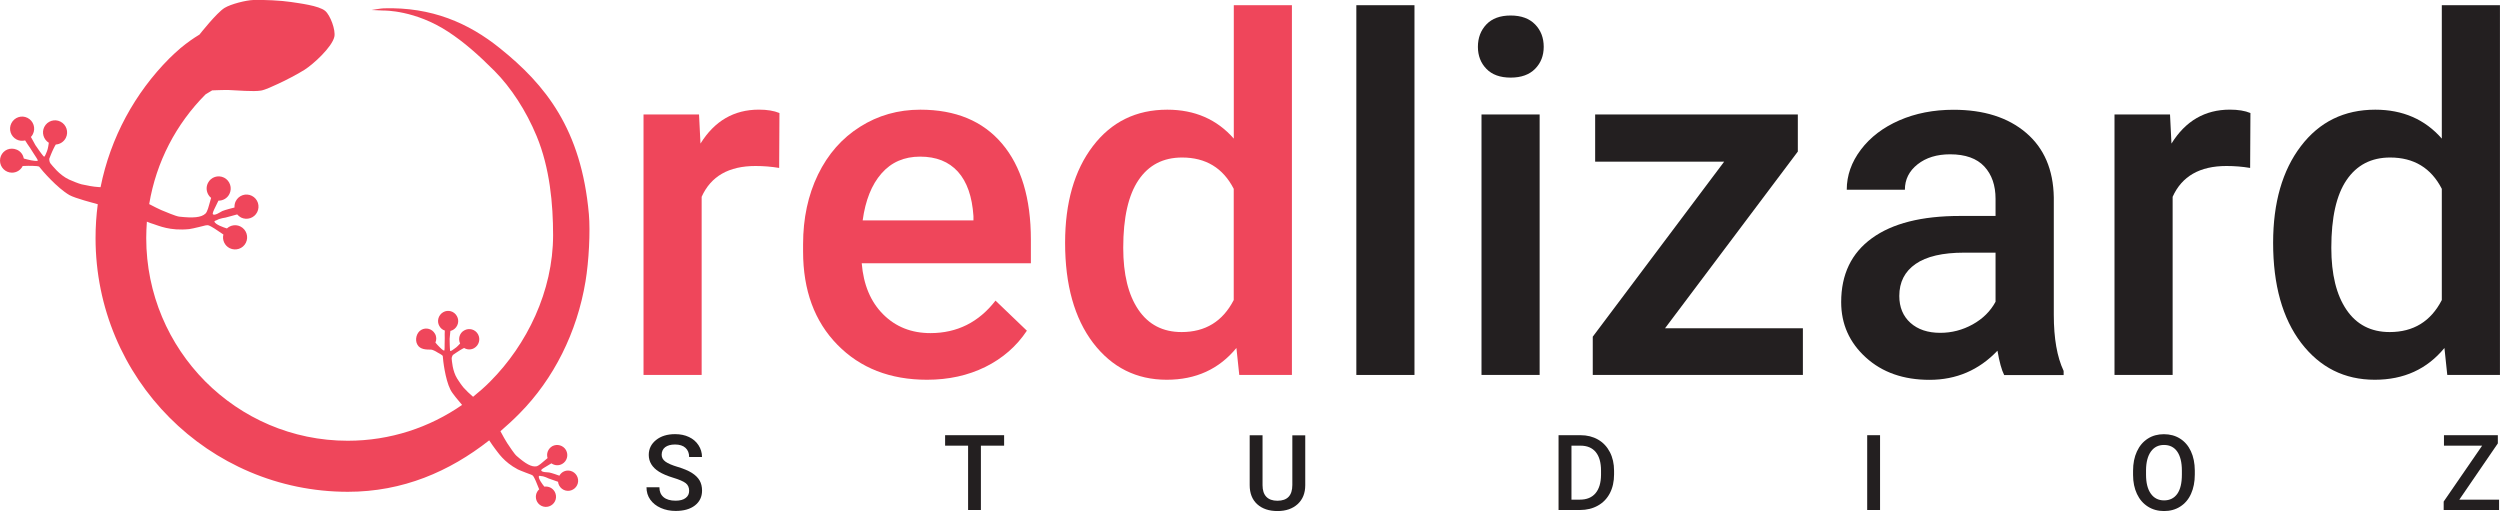 <?xml version="1.0" encoding="UTF-8"?>
<svg xmlns="http://www.w3.org/2000/svg" width="181" height="37" viewBox="0 0 181 37" fill="none">
  <path d="M42.391 20.371C42.635 18.913 42.744 16.769 42.635 15.506C42.087 9.344 39.488 6.136 36.193 3.492C33.914 1.657 31.247 0.5 27.78 0.602C27.595 0.606 26.895 0.725 26.895 0.725L27.772 0.763C27.839 0.763 30.055 0.729 32.452 2.301C33.586 3.043 34.639 3.967 35.814 5.149C36.994 6.34 38.085 8.001 38.856 9.861C39.812 12.175 40.044 14.781 40.044 17.027C40.044 21.083 38.144 24.956 35.498 27.613C35.106 28.012 34.685 28.376 34.251 28.728C34.049 28.563 33.708 28.232 33.569 28.071C33.438 27.923 33.206 27.584 33.101 27.414C32.747 26.842 32.722 26.117 32.701 25.965C32.688 25.867 32.785 25.702 32.785 25.702C32.785 25.702 32.962 25.583 33.025 25.537C33.088 25.49 33.278 25.376 33.341 25.333C33.451 25.261 33.581 25.206 33.602 25.194C33.821 25.325 34.095 25.338 34.327 25.206C34.681 25.003 34.803 24.554 34.609 24.202C34.411 23.846 33.965 23.719 33.611 23.922C33.278 24.1 33.151 24.515 33.312 24.872C33.291 24.888 33.063 25.151 32.932 25.223C32.844 25.287 32.629 25.456 32.595 25.405C32.574 25.367 32.562 24.969 32.562 24.969L32.553 24.528L32.587 24.168L32.608 23.96C32.675 23.935 32.739 23.922 32.802 23.884C33.156 23.681 33.278 23.232 33.08 22.888C32.882 22.528 32.435 22.401 32.086 22.604C31.736 22.808 31.61 23.257 31.808 23.6C31.896 23.765 32.039 23.88 32.204 23.931L32.195 24.189C32.195 24.189 32.208 24.749 32.191 24.922C32.183 25.037 32.208 25.405 32.149 25.384C32.06 25.367 31.9 25.206 31.833 25.139C31.761 25.079 31.593 24.884 31.525 24.804C31.61 24.6 31.61 24.367 31.492 24.164C31.294 23.808 30.847 23.681 30.497 23.884C30.148 24.083 30.021 24.609 30.219 24.952C30.417 25.312 30.864 25.312 31.214 25.312C31.306 25.312 31.563 25.439 31.656 25.507C31.744 25.562 31.93 25.647 32.01 25.723C32.027 25.736 32.056 25.761 32.056 25.766C32.073 26.067 32.225 27.44 32.608 28.207C32.739 28.482 33.215 29.033 33.455 29.317C31.104 30.948 28.256 31.91 25.177 31.91C21.14 31.91 17.505 30.266 14.859 27.613C12.217 24.948 10.587 21.286 10.587 17.231C10.587 16.832 10.608 16.438 10.633 16.048C10.819 16.125 10.996 16.192 11.101 16.218C11.472 16.332 12.302 16.731 13.696 16.587C13.936 16.561 14.876 16.32 14.876 16.32C14.876 16.32 15.032 16.294 15.078 16.311C15.196 16.337 15.457 16.502 15.546 16.557C15.655 16.625 16.017 16.871 16.173 16.977C16.076 17.366 16.258 17.782 16.628 17.968C17.058 18.18 17.585 18.011 17.8 17.578C18.015 17.146 17.842 16.62 17.412 16.4C17.079 16.231 16.687 16.299 16.43 16.54C16.203 16.472 15.571 16.252 15.525 16.04C15.512 15.993 15.664 15.955 15.706 15.934C15.9 15.811 16.334 15.752 16.334 15.752L17.172 15.523C17.248 15.608 17.34 15.688 17.45 15.748C17.88 15.959 18.406 15.79 18.621 15.358C18.84 14.925 18.668 14.396 18.238 14.18C17.808 13.959 17.281 14.137 17.067 14.569C16.995 14.713 16.97 14.866 16.978 15.023C16.89 15.044 16.287 15.197 16.093 15.281C15.933 15.362 15.558 15.629 15.419 15.519C15.356 15.464 15.504 15.167 15.504 15.167L15.815 14.527C16.14 14.531 16.456 14.358 16.612 14.04C16.826 13.612 16.654 13.082 16.224 12.862C15.794 12.646 15.268 12.815 15.053 13.252C14.863 13.624 14.973 14.078 15.284 14.328L15.137 14.845C15.137 14.845 15.019 15.336 14.876 15.464C14.568 15.752 13.987 15.798 12.967 15.684C12.715 15.65 11.986 15.336 11.674 15.209C11.484 15.129 11.126 14.947 10.802 14.777C11.312 11.705 12.765 8.963 14.867 6.848C14.876 6.84 14.889 6.831 14.897 6.823L15.36 6.543C15.36 6.543 16.27 6.505 16.569 6.518C17.155 6.535 18.33 6.653 18.908 6.556C19.215 6.501 19.792 6.225 20.079 6.094C20.635 5.844 21.532 5.378 22.05 5.051C22.695 4.64 24.039 3.411 24.207 2.661C24.313 2.187 23.917 1.102 23.542 0.788C23.083 0.403 21.654 0.237 21.065 0.144C20.353 0.034 19.064 -0.025 18.343 -1.84798e-05C17.804 0.017 16.725 0.292 16.266 0.568C15.693 0.911 14.438 2.509 14.438 2.509H14.434C13.983 2.78 13.54 3.094 13.102 3.458L13.047 3.5V3.505C12.786 3.729 12.525 3.967 12.26 4.229C9.774 6.725 8 9.95 7.28 13.552C7.204 13.544 7.137 13.54 7.099 13.54C6.825 13.531 6.172 13.412 5.907 13.345C5.675 13.285 5.224 13.103 5.005 13.002C4.285 12.671 3.771 11.963 3.653 11.832C3.568 11.734 3.564 11.505 3.564 11.505C3.564 11.505 3.657 11.268 3.691 11.179C3.72 11.095 3.834 10.853 3.872 10.772C3.935 10.637 4.019 10.489 4.04 10.463C4.335 10.446 4.617 10.272 4.765 9.984C4.984 9.552 4.807 9.022 4.377 8.806C3.948 8.586 3.425 8.759 3.206 9.192C3 9.603 3.151 10.099 3.535 10.336C3.53 10.378 3.476 10.781 3.404 10.946C3.349 11.056 3.252 11.378 3.181 11.34C3.139 11.319 2.865 10.942 2.865 10.942L2.561 10.505L2.355 10.128L2.237 9.916C2.296 9.857 2.342 9.793 2.38 9.713C2.599 9.281 2.422 8.751 1.993 8.535C1.563 8.314 1.041 8.492 0.822 8.925C0.607 9.357 0.775 9.882 1.209 10.103C1.407 10.204 1.622 10.213 1.82 10.166L1.984 10.425C1.984 10.425 2.355 10.959 2.46 11.15C2.524 11.268 2.793 11.616 2.726 11.641C2.625 11.675 2.359 11.624 2.254 11.607C2.136 11.586 1.841 11.51 1.727 11.48C1.677 11.222 1.517 10.984 1.268 10.861C1.255 10.853 1.243 10.849 1.226 10.844C1.213 10.84 1.201 10.832 1.188 10.828C1.184 10.828 1.18 10.823 1.175 10.823C1.079 10.785 0.973 10.764 0.864 10.764C0.388 10.755 0 11.145 0 11.628C0 12.111 0.388 12.501 0.868 12.501C1.209 12.501 1.504 12.306 1.643 12.018C1.807 12.014 1.963 12.006 2.031 12.006C2.161 12.006 2.545 12.006 2.675 12.027C2.7 12.031 2.823 12.052 2.827 12.056C3.042 12.345 4.137 13.607 5.026 14.124C5.439 14.358 6.859 14.722 6.859 14.722L7.078 14.786C6.972 15.591 6.918 16.404 6.918 17.235C6.918 22.312 8.965 26.914 12.268 30.228C15.567 33.546 20.146 35.606 25.185 35.606C29.162 35.606 32.545 34.139 35.418 31.881C35.557 32.088 35.755 32.385 35.856 32.508C36.063 32.758 36.455 33.436 37.495 33.987C37.672 34.076 38.439 34.36 38.439 34.36C38.439 34.36 38.557 34.407 38.586 34.445C38.654 34.517 38.759 34.758 38.793 34.83C38.835 34.936 38.974 35.275 39.037 35.428C38.788 35.648 38.721 36.021 38.889 36.33C39.083 36.678 39.534 36.805 39.884 36.602C40.238 36.403 40.36 35.962 40.162 35.602C40.006 35.326 39.707 35.191 39.412 35.233C39.29 35.089 38.949 34.639 39.016 34.466C39.029 34.428 39.155 34.47 39.193 34.47C39.387 34.474 39.715 34.639 39.715 34.639L40.402 34.881C40.41 34.974 40.44 35.068 40.49 35.161C40.688 35.517 41.135 35.644 41.485 35.441C41.839 35.241 41.961 34.801 41.763 34.445C41.565 34.093 41.118 33.962 40.769 34.161C40.651 34.233 40.562 34.326 40.499 34.44C40.427 34.411 39.939 34.237 39.762 34.207C39.614 34.19 39.231 34.199 39.184 34.059C39.163 33.991 39.408 33.856 39.408 33.856L39.922 33.546C40.145 33.703 40.444 33.737 40.701 33.589C41.051 33.394 41.177 32.949 40.979 32.589C40.781 32.241 40.335 32.114 39.985 32.304C39.677 32.487 39.542 32.839 39.644 33.165L39.302 33.453C39.302 33.453 38.995 33.737 38.835 33.762C38.485 33.822 38.055 33.58 37.402 33.008C37.238 32.872 36.884 32.317 36.72 32.08C36.606 31.906 36.395 31.529 36.231 31.22C36.707 30.809 37.171 30.385 37.617 29.931C40.086 27.44 41.784 24.054 42.391 20.371Z" fill="#EF465B"></path>
  <path d="M56.411 12.158C55.855 12.065 55.286 12.018 54.697 12.018C52.767 12.018 51.469 12.76 50.8 14.248V27.143H46.591V8.285H50.61L50.715 10.395C51.731 8.755 53.142 7.938 54.941 7.938C55.539 7.938 56.036 8.018 56.432 8.183L56.411 12.158Z" fill="#EF465B"></path>
  <path d="M67.116 27.494C64.449 27.494 62.284 26.651 60.628 24.96C58.972 23.269 58.143 21.019 58.143 18.205V17.684C58.143 15.803 58.505 14.12 59.225 12.637C59.946 11.154 60.961 10.001 62.267 9.179C63.573 8.352 65.026 7.941 66.632 7.941C69.185 7.941 71.156 8.759 72.547 10.399C73.937 12.039 74.636 14.357 74.636 17.354V19.061H62.389C62.516 20.617 63.034 21.85 63.94 22.757C64.845 23.663 65.987 24.117 67.361 24.117C69.29 24.117 70.861 23.333 72.075 21.765L74.346 23.943C73.596 25.07 72.593 25.944 71.338 26.566C70.082 27.185 68.675 27.494 67.116 27.494ZM66.615 11.34C65.46 11.34 64.525 11.747 63.817 12.561C63.105 13.374 62.655 14.506 62.457 15.959H70.478V15.646C70.385 14.23 70.01 13.158 69.353 12.429C68.692 11.7 67.782 11.34 66.615 11.34Z" fill="#EF465B"></path>
  <path d="M77.113 17.578C77.113 14.675 77.783 12.34 79.123 10.582C80.463 8.823 82.257 7.941 84.511 7.941C86.496 7.941 88.105 8.641 89.327 10.035V0.377H93.535V27.147H89.723L89.516 25.193C88.257 26.727 86.576 27.494 84.473 27.494C82.278 27.494 80.505 26.605 79.144 24.829C77.792 23.049 77.113 20.634 77.113 17.578ZM81.322 17.942C81.322 19.858 81.689 21.354 82.422 22.43C83.155 23.507 84.199 24.041 85.548 24.041C87.266 24.041 88.526 23.269 89.322 21.723V13.671C88.547 12.162 87.3 11.404 85.581 11.404C84.216 11.404 83.167 11.946 82.43 13.035C81.693 14.124 81.322 15.76 81.322 17.942Z" fill="#EF465B"></path>
  <path d="M102.408 27.147H98.199V0.377H102.408V27.147Z" fill="#231F20"></path>
  <path d="M107 3.39C107 2.738 107.206 2.199 107.615 1.767C108.024 1.339 108.609 1.123 109.372 1.123C110.134 1.123 110.724 1.339 111.141 1.767C111.558 2.195 111.765 2.738 111.765 3.39C111.765 4.03 111.558 4.56 111.141 4.984C110.724 5.407 110.134 5.619 109.372 5.619C108.609 5.619 108.024 5.407 107.615 4.984C107.206 4.564 107 4.03 107 3.39ZM111.47 27.147H107.261V8.289H111.47V27.147Z" fill="#231F20"></path>
  <path d="M120.549 23.765H130.529V27.147H115.316V24.376L124.829 11.705H115.489V8.289H130.163V10.972L120.549 23.765Z" fill="#231F20"></path>
  <path d="M145.101 27.149C144.916 26.788 144.756 26.204 144.617 25.39C143.277 26.797 141.638 27.5 139.696 27.5C137.813 27.5 136.275 26.962 135.087 25.881C133.899 24.801 133.301 23.466 133.301 21.873C133.301 19.864 134.042 18.321 135.529 17.245C137.012 16.169 139.136 15.635 141.895 15.635H144.478V14.397C144.478 13.422 144.208 12.639 143.665 12.054C143.121 11.469 142.295 11.172 141.187 11.172C140.227 11.172 139.443 11.414 138.832 11.897C138.221 12.38 137.914 12.99 137.914 13.736H133.705C133.705 12.702 134.046 11.736 134.729 10.833C135.411 9.931 136.338 9.227 137.509 8.714C138.681 8.202 139.991 7.947 141.436 7.947C143.631 7.947 145.379 8.502 146.685 9.613C147.991 10.723 148.661 12.283 148.695 14.291V22.796C148.695 24.491 148.931 25.848 149.407 26.856V27.153H145.101V27.149ZM140.475 24.097C141.305 24.097 142.089 23.894 142.822 23.487C143.555 23.08 144.107 22.534 144.478 21.847V18.292H142.207C140.648 18.292 139.477 18.563 138.689 19.11C137.901 19.656 137.509 20.427 137.509 21.428C137.509 22.241 137.779 22.89 138.314 23.373C138.853 23.856 139.574 24.097 140.475 24.097Z" fill="#231F20"></path>
  <path d="M162.91 12.158C162.354 12.065 161.785 12.018 161.196 12.018C159.266 12.018 157.968 12.76 157.299 14.248V27.143H153.09V8.285H157.109L157.214 10.395C158.23 8.755 159.641 7.938 161.44 7.938C162.038 7.938 162.535 8.018 162.931 8.183L162.91 12.158Z" fill="#231F20"></path>
  <path d="M164.574 17.578C164.574 14.675 165.244 12.34 166.584 10.582C167.923 8.823 169.718 7.941 171.972 7.941C173.956 7.941 175.566 8.641 176.787 10.035V0.377H180.996V27.147H177.183L176.977 25.193C175.717 26.727 174.036 27.494 171.934 27.494C169.739 27.494 167.966 26.605 166.605 24.829C165.252 23.049 164.574 20.634 164.574 17.578ZM168.787 17.942C168.787 19.858 169.154 21.354 169.887 22.43C170.62 23.507 171.665 24.041 173.013 24.041C174.732 24.041 175.991 23.269 176.787 21.723V13.671C176.012 12.162 174.765 11.404 173.046 11.404C171.681 11.404 170.632 11.946 169.891 13.035C169.149 14.124 168.787 15.76 168.787 17.942Z" fill="#231F20"></path>
  <path d="M49.894 35.53C49.894 35.292 49.809 35.106 49.645 34.979C49.481 34.852 49.178 34.72 48.744 34.589C48.31 34.457 47.964 34.309 47.707 34.148C47.218 33.839 46.97 33.432 46.97 32.936C46.97 32.5 47.147 32.139 47.501 31.855C47.855 31.572 48.314 31.432 48.878 31.432C49.253 31.432 49.586 31.499 49.881 31.639C50.176 31.779 50.404 31.974 50.572 32.233C50.74 32.491 50.825 32.775 50.825 33.089H49.894C49.894 32.805 49.805 32.584 49.628 32.423C49.451 32.262 49.199 32.182 48.87 32.182C48.567 32.182 48.327 32.249 48.158 32.377C47.989 32.508 47.905 32.69 47.905 32.928C47.905 33.127 47.998 33.292 48.179 33.423C48.36 33.555 48.664 33.686 49.081 33.809C49.502 33.936 49.835 34.076 50.092 34.237C50.344 34.398 50.53 34.58 50.652 34.788C50.77 34.996 50.829 35.237 50.829 35.517C50.829 35.966 50.656 36.326 50.315 36.593C49.97 36.86 49.506 36.992 48.916 36.992C48.525 36.992 48.166 36.92 47.842 36.776C47.513 36.631 47.261 36.428 47.08 36.174C46.898 35.919 46.806 35.619 46.806 35.279H47.741C47.741 35.589 47.842 35.826 48.044 35.996C48.246 36.165 48.537 36.25 48.912 36.25C49.236 36.25 49.481 36.182 49.645 36.051C49.814 35.924 49.894 35.75 49.894 35.53Z" fill="#231F20"></path>
  <path d="M72.698 32.266H71.017V36.924H70.09V32.266H68.426V31.508H72.698V32.266Z" fill="#231F20"></path>
  <path d="M94.5 31.508V35.127C94.5 35.703 94.319 36.157 93.952 36.496C93.586 36.831 93.097 37 92.49 37C91.875 37 91.387 36.835 91.02 36.504C90.658 36.174 90.477 35.712 90.477 35.127V31.512H91.408V35.135C91.408 35.5 91.5 35.775 91.681 35.966C91.863 36.157 92.132 36.254 92.486 36.254C93.207 36.254 93.565 35.873 93.565 35.11V31.516H94.5V31.508Z" fill="#231F20"></path>
  <path d="M112.839 36.924V31.508H114.431C114.907 31.508 115.329 31.614 115.699 31.826C116.07 32.038 116.352 32.343 116.555 32.733C116.757 33.122 116.858 33.572 116.858 34.08V34.351C116.858 34.864 116.757 35.318 116.555 35.707C116.352 36.097 116.062 36.398 115.687 36.606C115.312 36.818 114.878 36.924 114.393 36.924H112.839ZM113.774 32.266V36.174H114.385C114.874 36.174 115.253 36.021 115.514 35.712C115.775 35.402 115.91 34.957 115.914 34.381V34.08C115.914 33.491 115.788 33.042 115.535 32.733C115.282 32.423 114.912 32.266 114.431 32.266H113.774Z" fill="#231F20"></path>
  <path d="M136.116 36.924H135.185V31.508H136.116V36.924Z" fill="#231F20"></path>
  <path d="M158.904 34.355C158.904 34.885 158.811 35.351 158.63 35.754C158.449 36.156 158.187 36.462 157.846 36.678C157.509 36.894 157.117 37 156.675 37C156.237 37 155.849 36.894 155.508 36.678C155.167 36.462 154.901 36.156 154.716 35.762C154.53 35.364 154.434 34.906 154.434 34.389V34.084C154.434 33.554 154.526 33.088 154.712 32.686C154.897 32.283 155.162 31.974 155.499 31.758C155.836 31.541 156.228 31.436 156.666 31.436C157.105 31.436 157.496 31.541 157.833 31.753C158.17 31.965 158.436 32.27 158.621 32.669C158.807 33.067 158.899 33.529 158.904 34.059V34.355ZM157.968 34.076C157.968 33.474 157.854 33.016 157.631 32.694C157.404 32.372 157.088 32.215 156.671 32.215C156.266 32.215 155.95 32.376 155.723 32.694C155.495 33.012 155.377 33.465 155.373 34.046V34.36C155.373 34.957 155.487 35.415 155.719 35.741C155.95 36.067 156.27 36.228 156.679 36.228C157.092 36.228 157.412 36.067 157.635 35.754C157.859 35.436 157.968 34.974 157.968 34.364V34.076Z" fill="#231F20"></path>
  <path d="M178.055 36.174H180.933V36.924H176.922V36.313L179.707 32.266H176.943V31.508H180.844V32.101L178.055 36.174Z" fill="#231F20"></path>
</svg>
